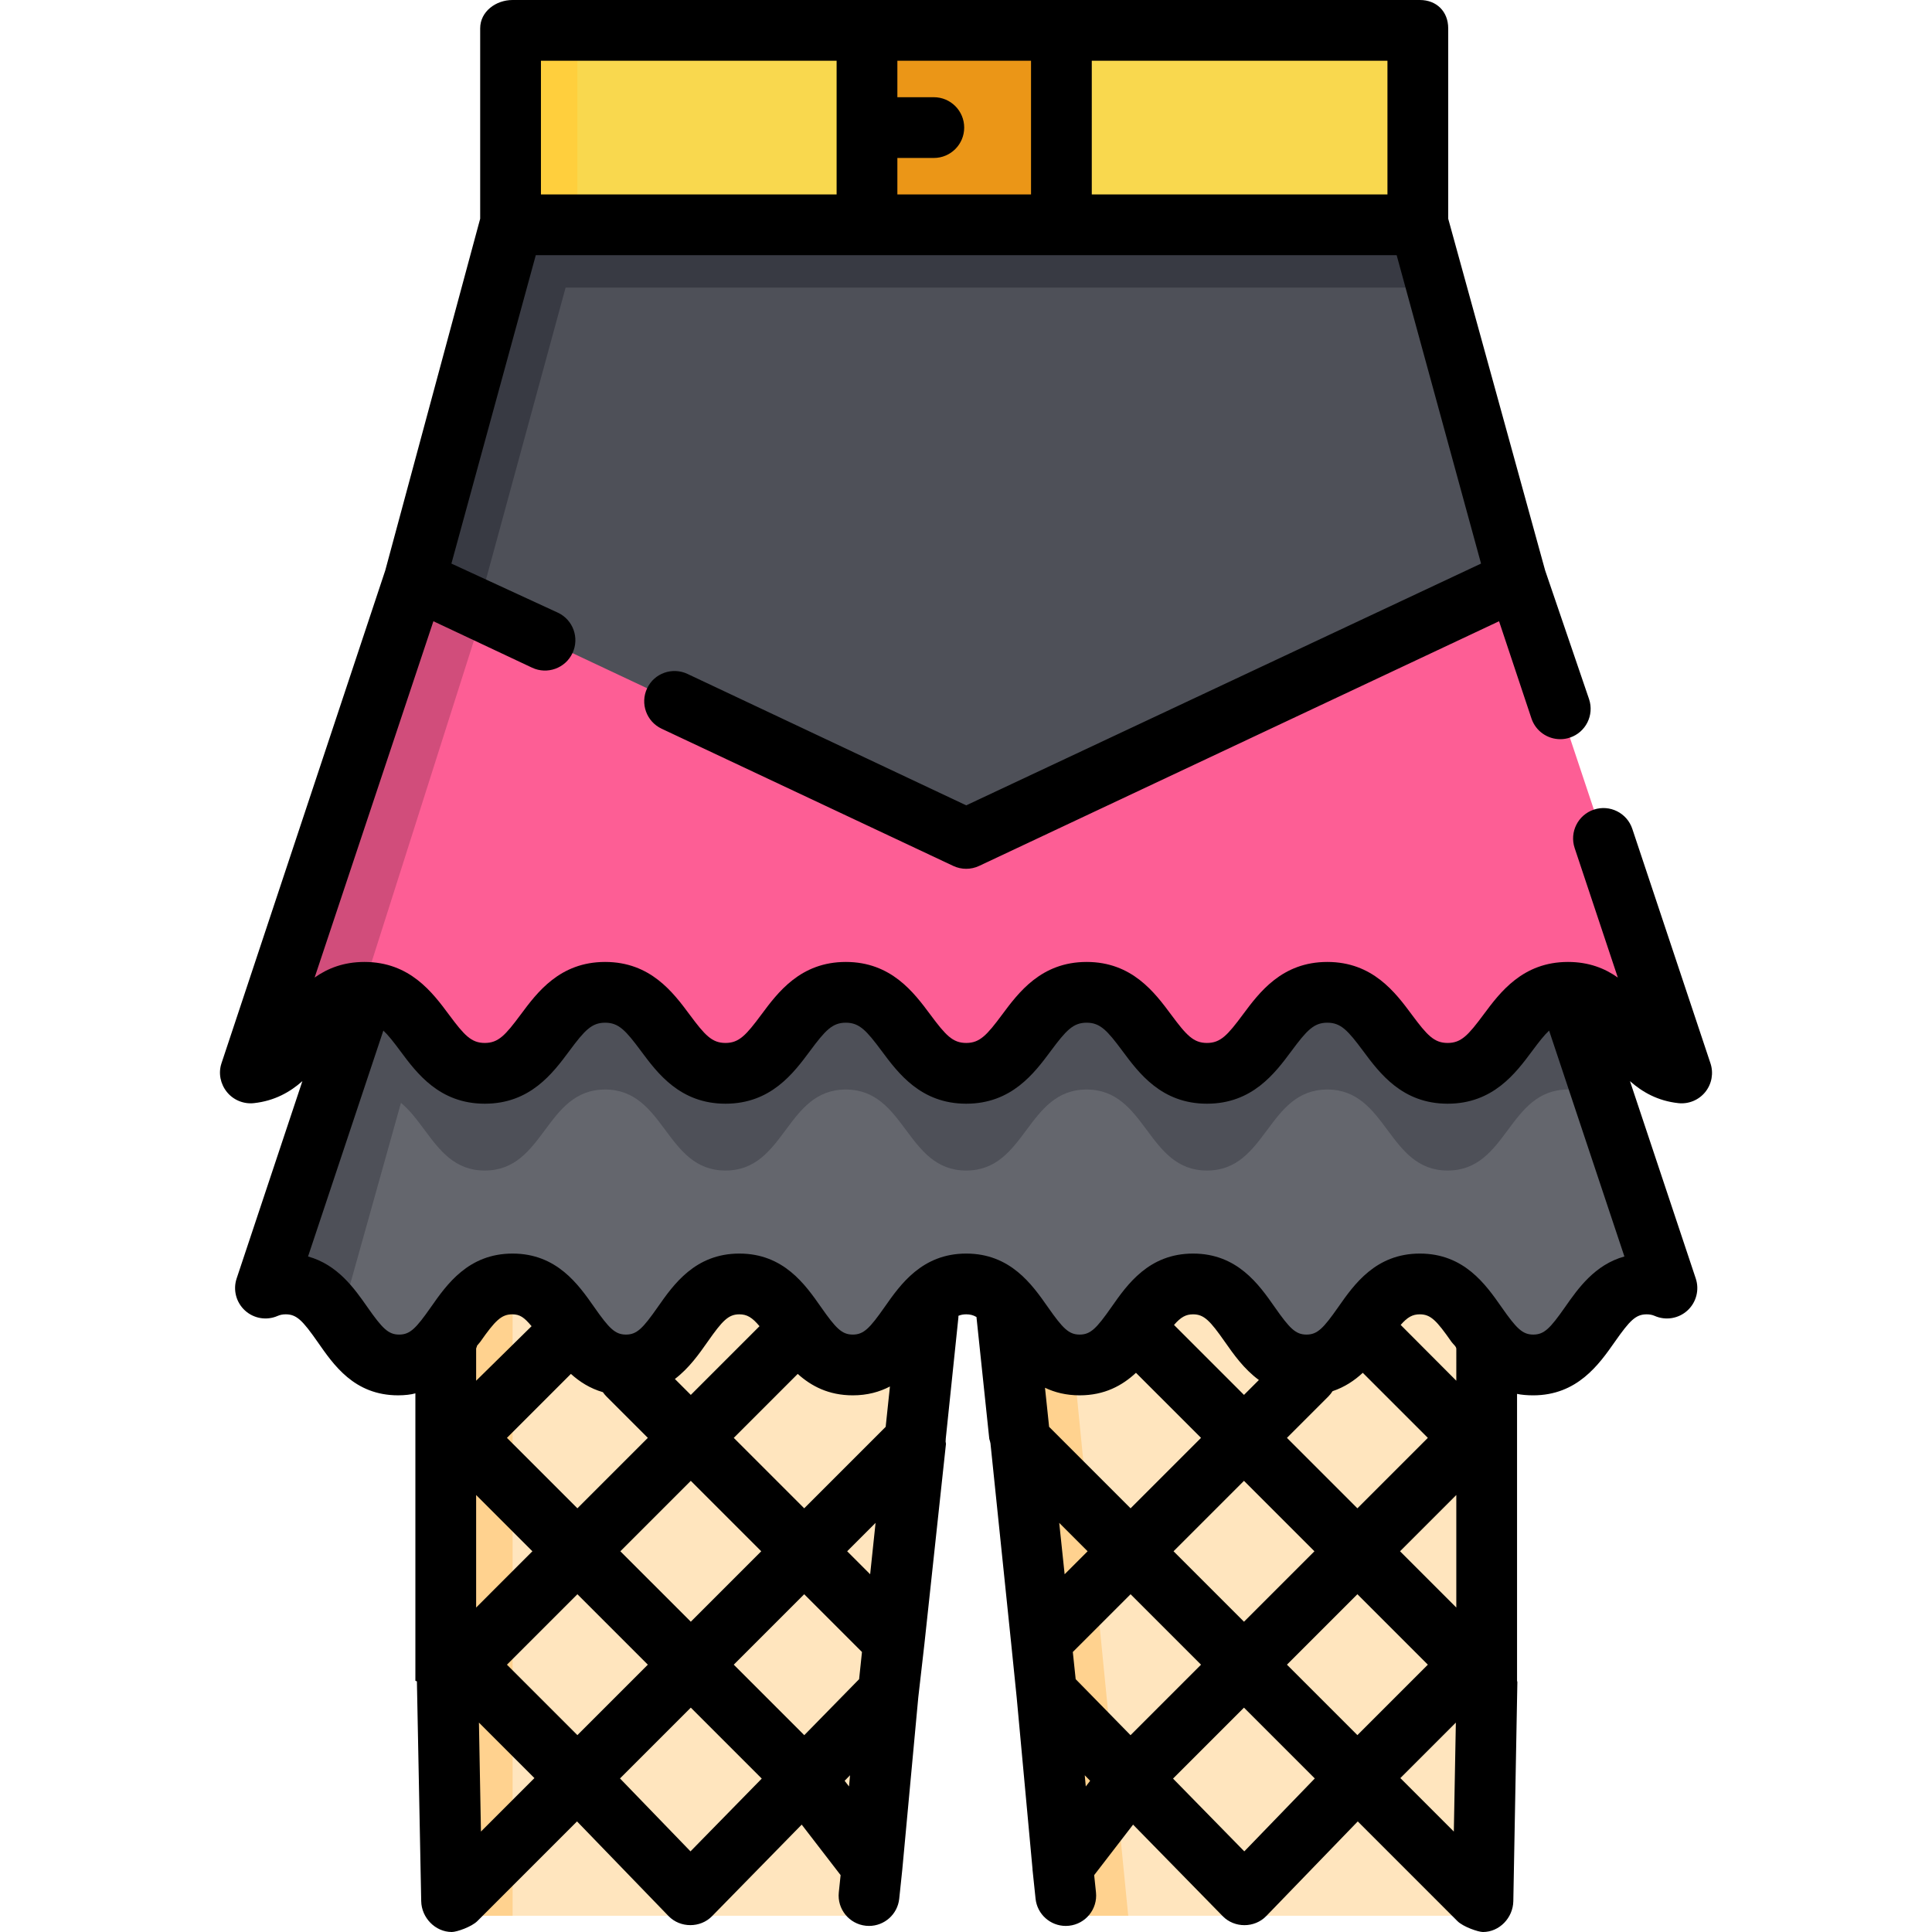 <?xml version="1.0" encoding="iso-8859-1"?>
<!-- Uploaded to: SVG Repo, www.svgrepo.com, Generator: SVG Repo Mixer Tools -->
<svg version="1.1" id="Layer_1" xmlns="http://www.w3.org/2000/svg" xmlns:xlink="http://www.w3.org/1999/xlink" 
	 viewBox="0 0 512 512" xml:space="preserve">
<polygon style="fill:#FFE5BE;" points="230.298,507.706 118.667,507.706 118.667,333.82 247.472,333.82 "/>
<rect x="118.672" y="333.82" style="fill:#FFD28F;" width="17.174" height="173.887"/>
<polygon style="fill:#FFE5BE;" points="281.82,507.706 393.451,507.706 393.451,333.82 264.646,333.82 "/>
<polygon style="fill:#FFD28F;" points="264.646,333.82 281.82,507.706 298.994,507.706 281.82,333.82 "/>
<path style="fill:#64666D;" d="M402.038,222.189H256.059H110.08L70.358,341.356c1.565-0.688,3.325-1.096,5.371-1.096
	c15.026,0,15.026,21.467,30.053,21.467c15.026,0,15.026-21.467,30.052-21.467c15.026,0,15.026,21.467,30.052,21.467
	s15.026-21.467,30.053-21.467s15.027,21.467,30.055,21.467c15.024,0,15.041-21.467,30.065-21.467
	c15.024,0,15.041,21.467,30.065,21.467c15.027,0,15.027-21.467,30.055-21.467c15.026,0,15.026,21.467,30.053,21.467
	c15.026,0,15.026-21.467,30.052-21.467c15.026,0,15.026,21.467,30.052,21.467c15.026,0,15.026-21.467,30.053-21.467
	c2.046,0,3.806,0.409,5.371,1.096L402.038,222.189z"/>
<g>
	<path style="fill:#4E5058;" d="M110.08,222.189L70.358,341.356c1.565-0.688,3.325-1.096,5.371-1.096
		c7.066,0,10.809,4.746,14.354,9.775l35.797-127.846H110.08z"/>
	<path style="fill:#4E5058;" d="M128.473,310.205c15.946,0,15.946-21.467,31.893-21.467s15.947,21.467,31.894,21.467
		c15.944,0,15.944-21.467,31.888-21.467c15.946,0,15.964,21.467,31.91,21.467s15.964-21.467,31.91-21.467
		c15.944,0,15.944,21.467,31.888,21.467c15.947,0,15.947-21.467,31.894-21.467c15.946,0,15.946,21.467,31.893,21.467
		c15.946,0,15.946-21.467,31.892-21.467c4.238,0,7.348,1.52,9.933,3.745l-23.432-70.294H256.059H110.08l-23.432,70.294
		c2.585-2.226,5.694-3.745,9.933-3.745C112.527,288.738,112.527,310.205,128.473,310.205z"/>
</g>
<path style="fill:#FD5E95;" d="M402.038,153.493H256.059H110.08L66.465,284.34c14.188-1.536,14.789-21.363,30.117-21.363
	c15.946,0,15.946,21.467,31.892,21.467s15.946-21.467,31.893-21.467s15.947,21.467,31.894,21.467
	c15.944,0,15.944-21.467,31.888-21.467c15.946,0,15.964,21.467,31.91,21.467s15.964-21.467,31.91-21.467
	c15.944,0,15.944,21.467,31.888,21.467c15.947,0,15.947-21.467,31.894-21.467c15.946,0,15.946,21.467,31.893,21.467
	c15.946,0,15.946-21.467,31.892-21.467c15.329,0,15.93,19.827,30.117,21.363L402.038,153.493z"/>
<path style="fill:#D14D7B;" d="M110.08,153.493L66.465,284.34c13.977-1.513,14.778-20.768,29.458-21.337l34.845-109.511H110.08z"/>
<polygon style="fill:#4E5058;" points="402.038,153.493 256.059,222.189 110.08,153.493 135.841,59.036 376.277,59.036 "/>
<g>
	<polygon style="fill:#383A43;" points="376.277,59.036 135.841,59.036 131.158,76.21 380.961,76.21 	"/>
	<polygon style="fill:#383A43;" points="135.841,59.036 110.08,153.493 126.684,161.307 154.577,59.036 	"/>
</g>
<rect x="135.846" y="7.514" style="fill:#F9D84E;" width="240.436" height="51.522"/>
<rect x="135.846" y="7.514" style="fill:#FFCF3D;" width="17.174" height="51.522"/>
<rect x="230.303" y="7.514" style="fill:#EB9617;" width="51.522" height="51.522"/>
<path d="M453.292,281.793l-20.716-62.146c-1.407-4.217-5.966-6.496-10.183-5.091c-4.218,1.406-6.497,5.966-5.092,10.183
	l11.441,34.323c-3.413-2.424-7.671-4.136-13.206-4.136c-12.022,0-18.025,8.083-22.408,13.983c-4.035,5.432-5.897,7.485-9.483,7.485
	s-5.45-2.052-9.484-7.485c-4.384-5.901-10.387-13.983-22.408-13.983c-12.022,0-18.026,8.081-22.41,13.983
	c-4.035,5.432-5.898,7.485-9.484,7.485c-3.585,0-5.447-2.052-9.481-7.484c-4.383-5.901-10.386-13.984-22.407-13.984
	c-12.019,0-18.027,8.08-22.415,13.98c-4.041,5.435-5.907,7.488-9.495,7.488c-3.588,0-5.454-2.053-9.495-7.488
	c-4.387-5.899-10.397-13.98-22.415-13.98c-12.021,0-18.024,8.083-22.407,13.984c-4.034,5.431-5.896,7.484-9.481,7.484
	c-3.587,0-5.45-2.052-9.484-7.485c-4.384-5.901-10.388-13.983-22.41-13.983c-12.022,0-18.024,8.081-22.408,13.983
	c-4.035,5.432-5.898,7.485-9.484,7.485c-3.586,0-5.45-2.052-9.483-7.485c-4.383-5.9-10.387-13.983-22.408-13.983
	c-5.533,0-9.792,1.713-13.206,4.136l31.476-94.427l26.147,12.305c4.022,1.891,8.819,0.165,10.711-3.857
	c1.893-4.023,0.166-8.819-3.857-10.711l-28.229-13.016l22.363-81.734h88.308h51.522h88.308l22.364,81.733l-136.434,64.069
	L182.2,178.601c-4.023-1.893-8.819-0.201-10.711,3.823s-0.166,8.802,3.857,10.695l77.285,36.362
	c1.085,0.511,2.256,0.762,3.427,0.762s2.342-0.258,3.427-0.769l137.78-64.838l8.583,25.75c1.125,3.374,4.266,5.506,7.636,5.506
	c0.844,0,1.702-0.134,2.547-0.415c4.218-1.406,6.497-5.966,5.092-10.183l-11.646-34.135L383.79,57.958V7.514
	c0-4.447-3.068-7.514-7.514-7.514h-94.457h-51.522H135.84c-4.446,0-8.587,3.067-8.587,7.514v50.443l-25.15,93.201L58.693,281.793
	c-0.867,2.601-0.283,5.465,1.436,7.598c1.721,2.134,4.443,3.252,7.168,2.951c5.475-0.593,9.592-2.952,12.84-5.832L62.712,338.81
	c-1.007,3.019-0.134,6.35,2.218,8.495c2.353,2.146,5.75,2.703,8.664,1.421c0.646-0.284,1.326-0.416,2.134-0.416
	c2.885,0,4.473,1.644,8.431,7.3c4.185,5.979,9.65,14.167,21.354,14.167c1.744,0,3.494-0.201,4.567-0.529v7.507v8.587v51.522v8.587
	c0,0.02,0.273,0.04,0.273,0.059c0,0.03,0.131,0.06,0.131,0.089l1.141,58.231c0.082,4.395,3.736,8.169,8.113,8.169
	c1.313,0,5.237-1.363,6.769-2.894l26.411-26.411l24.243,25.075c3.092,3.202,8.434,3.221,11.539,0.036l23.76-24.263l10.312,13.388
	l-0.481,4.566c-0.465,4.421,2.742,8.384,7.164,8.849c0.287,0.03,0.571,0.045,0.852,0.045c4.068,0,7.561-3.073,7.997-7.209
	l0.818-7.769c0.002-0.021,0.001-0.043,0.003-0.065c0.001-0.012,0.004-0.023,0.005-0.033l4.227-45.508l1.621-14.144l5.713-53.014
	c0-0.009,0-0.017,0-0.025c0-0.21-0.102-0.422-0.098-0.632c0.046-0.234,0.018-0.471,0.043-0.714l3.348-32.115
	c0.016-0.155,0.001-0.307,0.009-0.46c0.648-0.273,1.312-0.392,2.074-0.392c1.014,0,1.863,0.209,2.716,0.718
	c0.004,0.045,0.001,0.089,0.005,0.134l3.379,32.115c0.026,0.24,0.157,0.475,0.203,0.708c0.004,0.214,0.129,0.426,0.129,0.638
	c0,0.009,0,0.017,0,0.025l5.487,53.013l1.442,14.145l4.202,45.508c0.001,0.012-0.008,0.023-0.006,0.033
	c0.002,0.023-0.004,0.044-0.002,0.065l0.815,7.769c0.436,4.136,3.927,7.209,7.995,7.209c0.282,0,0.566-0.015,0.852-0.045
	c4.421-0.466,7.628-4.428,7.163-8.849l-0.481-4.565l10.312-13.388l23.759,24.263c3.097,3.175,8.423,3.186,11.539-0.036
	l24.243-25.075l26.411,26.411c1.541,1.541,5.548,2.894,6.769,2.894c4.376,0,7.964-3.776,8.046-8.169l1.073-58.096
	c0.001-0.03-0.045-0.127-0.045-0.157c0-0.02-0.038-0.106-0.038-0.127v-8.587v-51.522v-8.587v-7.362
	c1.073,0.247,2.755,0.385,4.256,0.385c11.705,0,17.457-8.189,21.644-14.167c3.959-5.656,5.556-7.3,8.441-7.3
	c0.808,0,1.492,0.132,2.138,0.416c2.914,1.279,6.313,0.723,8.665-1.421c2.352-2.145,3.221-5.475,2.214-8.495l-17.433-52.299
	c3.248,2.881,7.348,5.239,12.823,5.832c2.72,0.294,5.413-0.817,7.135-2.951C453.642,287.258,454.158,284.394,453.292,281.793z
	 M367.69,51.522h-78.356V16.101h78.356V51.522z M273.233,16.101v35.421h-35.421v-9.66h9.66c4.446,0,8.05-3.603,8.05-8.05
	s-3.604-8.05-8.05-8.05h-9.66v-9.66H273.233z M143.355,16.101h78.356v35.421h-78.356V16.101z M182.987,490.63l-5.164-5.341
	l-13.517-13.982l18.765-18.765l18.802,18.802L182.987,490.63z M228.433,437.796l-0.758,7.2l-14.537,14.844l-18.683-18.683
	l18.669-18.669l14.014,14.014L228.433,437.796z M183.07,429.772L164.4,411.103l18.669-18.669l18.669,18.669L183.07,429.772z
	 M126.181,426.015V396.19l14.912,14.912L126.181,426.015z M134.346,441.157l18.669-18.669l18.669,18.669l-18.669,18.669
	L134.346,441.157z M126.923,456.505l14.706,14.706l-14.172,14.172L126.923,456.505z M224.995,473.429l-1.158-1.503l1.433-1.463
	L224.995,473.429z M230.601,417.195l-6.091-6.092l7.525-7.525L230.601,417.195z M234.713,378.129l-21.589,21.589l-18.669-18.669
	l16.95-16.949c3.556,3.21,8.172,5.678,14.59,5.678c3.891,0,7.111-0.917,9.845-2.345L234.713,378.129z M183.07,369.663l-4.219-4.219
	c3.762-2.865,6.434-6.656,8.658-9.833c3.959-5.656,5.545-7.3,8.43-7.3c1.996,0,3.371,0.789,5.339,3.144L183.07,369.663z
	 M159.772,368.939c0.274,0.397,0.582,0.779,0.935,1.132l10.978,10.976l-18.669,18.669l-18.67-18.669l16.95-16.95
	C153.605,366.184,156.362,367.955,159.772,368.939z M126.181,365.907v-8.476c0-0.266,0.253-0.528,0.229-0.787
	c0.247-0.35,0.624-0.696,0.86-1.033c3.959-5.656,5.613-7.3,8.498-7.3c1.995,0,3.135,0.789,5.102,3.143L126.181,365.907z
	 M329.753,490.63l-18.886-19.285l18.802-18.802l18.765,18.765l-13.517,13.982L329.753,490.63z M329.669,429.772L311,411.103
	l18.669-18.669l18.669,18.669L329.669,429.772z M359.724,422.488l18.669,18.669l-18.669,18.669l-18.669-18.669L359.724,422.488z
	 M371.025,411.103l14.912-14.912v29.825L371.025,411.103z M285.065,444.997l-0.758-7.201l15.308-15.307l18.668,18.669
	l-18.683,18.683L285.065,444.997z M280.705,403.577l7.525,7.525l-6.091,6.091L280.705,403.577z M287.469,470.463l1.433,1.464
	l-1.158,1.503L287.469,470.463z M385.815,456.505l-0.536,28.878l-14.171-14.172L385.815,456.505z M385.938,365.907l-14.745-14.787
	c1.815-2.091,3.175-2.81,5.071-2.81c2.885,0,4.441,1.644,8.399,7.3c0.416,0.596,1.275,1.216,1.275,1.845V365.907z M361.151,363.808
	l17.242,17.241l-18.669,18.669l-18.669-18.669l10.977-10.977c0.43-0.43,0.796-0.901,1.11-1.395
	C356.339,367.605,358.958,365.851,361.151,363.808z M329.669,369.663l-18.543-18.541c1.816-2.092,3.156-2.811,5.052-2.811
	c2.885,0,4.473,1.644,8.43,7.3c2.294,3.276,5.06,7.209,9.01,10.102L329.669,369.663z M301.043,363.808l17.242,17.241l-18.669,18.669
	l-21.59-21.589l-1.091-10.359c2.59,1.235,5.607,2.008,9.189,2.008C292.74,369.778,297.445,367.162,301.043,363.808z
	 M414.768,346.377c-3.959,5.656-5.546,7.3-8.431,7.3c-2.885,0-4.473-1.644-8.43-7.3c-4.185-5.979-9.917-14.167-21.622-14.167
	c-11.705,0-17.437,8.189-21.622,14.167c-3.959,5.656-5.545,7.3-8.43,7.3s-4.473-1.644-8.431-7.3
	c-4.185-5.979-9.917-14.167-21.621-14.167c-11.705,0-17.438,8.189-21.623,14.167c-3.959,5.656-5.546,7.3-8.432,7.3
	c-2.886,0-4.475-1.644-8.439-7.303c-4.188-5.978-9.924-14.164-21.625-14.164c-11.701,0-17.437,8.187-21.625,14.164
	c-3.964,5.658-5.553,7.303-8.439,7.303c-2.886,0-4.473-1.644-8.432-7.3c-4.185-5.979-9.917-14.167-21.623-14.167
	c-11.704,0-17.436,8.189-21.621,14.167c-3.959,5.656-5.546,7.3-8.431,7.3s-4.473-1.644-8.43-7.3
	c-4.185-5.979-9.917-14.167-21.622-14.167s-17.437,8.189-21.622,14.167c-3.959,5.656-5.545,7.3-8.43,7.3s-4.473-1.644-8.431-7.3
	c-3.412-4.874-7.851-11.217-15.716-13.395l19.955-59.863c1.289,1.196,2.663,2.95,4.476,5.391c4.384,5.9,10.387,13.983,22.409,13.983
	s18.025-8.083,22.409-13.984c4.034-5.431,5.897-7.484,9.483-7.484c3.587,0,5.451,2.052,9.485,7.485
	c4.384,5.901,10.388,13.983,22.409,13.983s18.024-8.083,22.407-13.984c4.034-5.431,5.896-7.484,9.481-7.484
	c3.588,0,5.455,2.053,9.496,7.488c4.387,5.9,10.397,13.98,22.414,13.98c12.018,0,18.027-8.079,22.414-13.98
	c4.041-5.435,5.907-7.488,9.496-7.488c3.585,0,5.447,2.052,9.481,7.484c4.383,5.901,10.386,13.984,22.407,13.984
	c12.022,0,18.025-8.081,22.409-13.983c4.035-5.432,5.898-7.485,9.485-7.485c3.586,0,5.45,2.052,9.483,7.484
	c4.384,5.901,10.387,13.984,22.409,13.984s18.025-8.083,22.409-13.983c1.813-2.441,3.187-4.195,4.476-5.391l19.955,59.863
	C422.619,335.16,418.18,341.503,414.768,346.377z"/>
</svg>